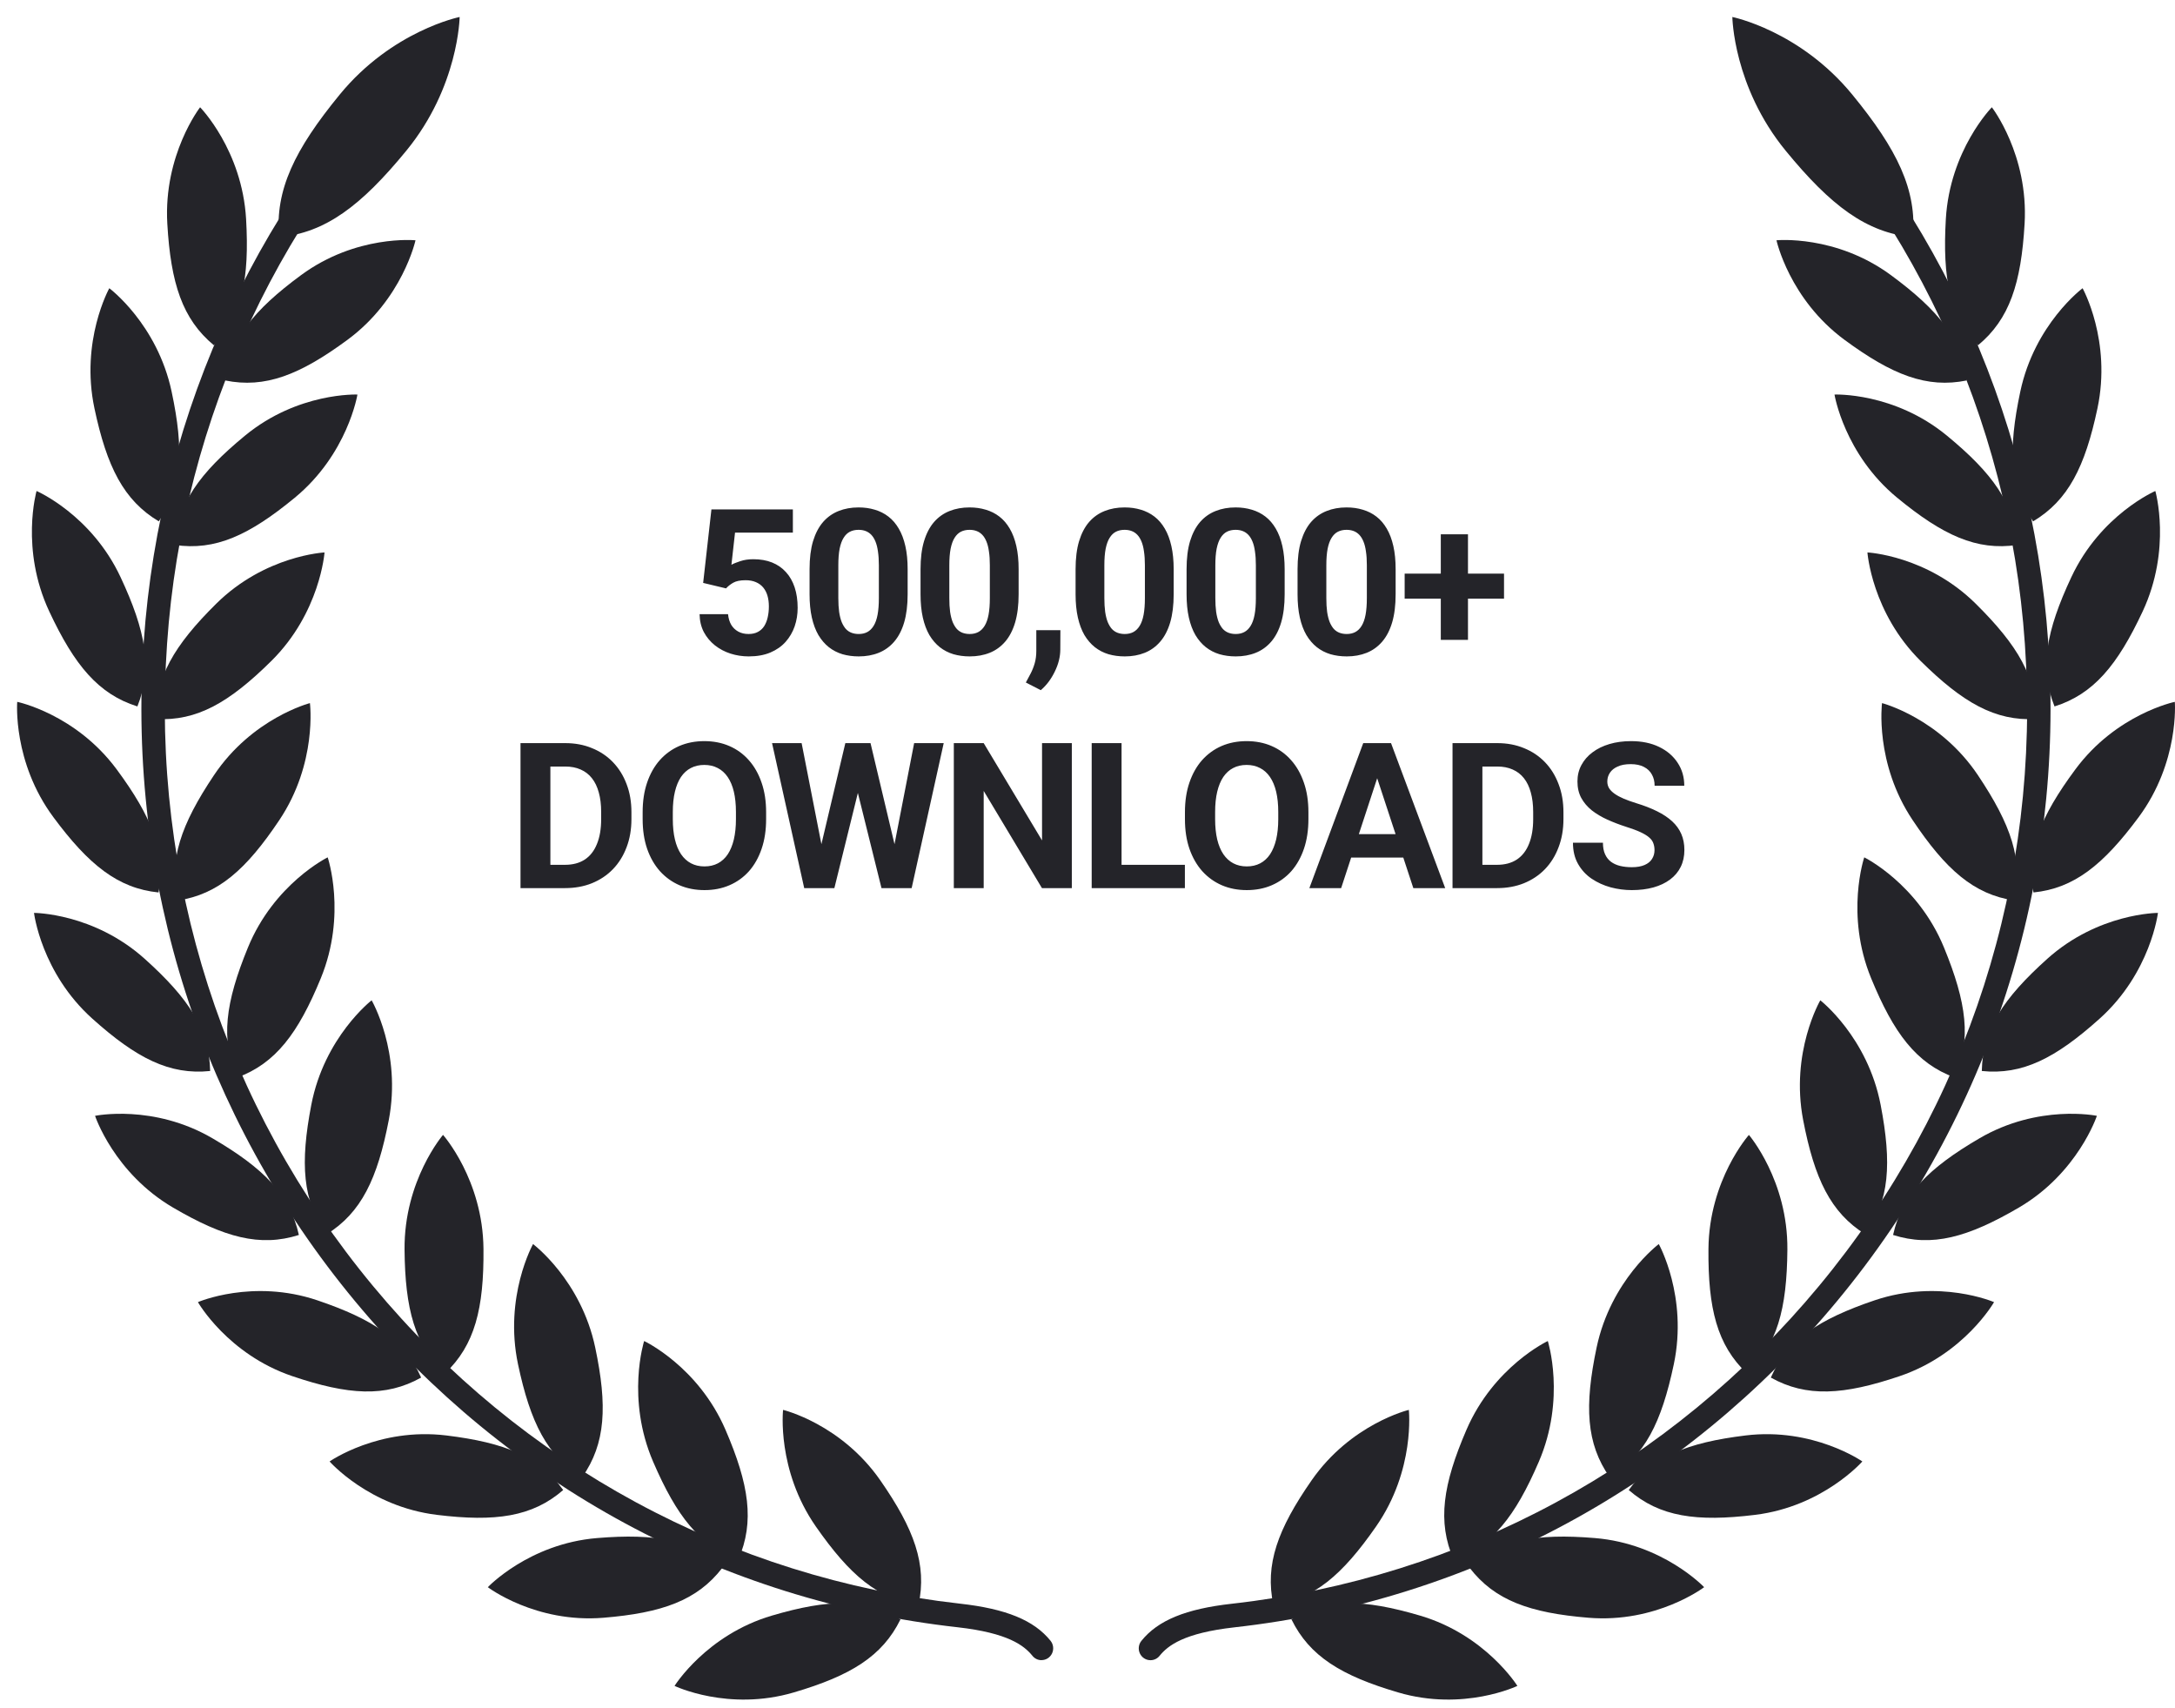 <svg width="121" height="95" viewBox="0 0 121 95" fill="none" xmlns="http://www.w3.org/2000/svg">
<path d="M40.392 32.73L39.118 32.425L39.578 28.337H44.109V29.628H40.891L40.691 31.417C40.798 31.354 40.961 31.288 41.179 31.217C41.397 31.143 41.641 31.107 41.91 31.107C42.301 31.107 42.649 31.168 42.952 31.289C43.254 31.411 43.511 31.588 43.721 31.821C43.936 32.054 44.098 32.338 44.209 32.674C44.32 33.01 44.375 33.391 44.375 33.815C44.375 34.174 44.32 34.515 44.209 34.84C44.098 35.161 43.93 35.45 43.705 35.704C43.48 35.956 43.197 36.153 42.857 36.297C42.518 36.441 42.115 36.513 41.65 36.513C41.303 36.513 40.967 36.461 40.642 36.358C40.32 36.255 40.03 36.101 39.772 35.898C39.517 35.695 39.312 35.45 39.157 35.161C39.005 34.87 38.926 34.537 38.919 34.164H40.503C40.525 34.393 40.584 34.591 40.68 34.757C40.78 34.92 40.911 35.045 41.074 35.134C41.236 35.222 41.426 35.267 41.644 35.267C41.847 35.267 42.021 35.228 42.165 35.15C42.309 35.073 42.425 34.966 42.514 34.829C42.602 34.689 42.667 34.526 42.708 34.342C42.752 34.153 42.774 33.95 42.774 33.732C42.774 33.514 42.748 33.317 42.697 33.139C42.645 32.962 42.566 32.809 42.459 32.68C42.351 32.55 42.215 32.451 42.049 32.381C41.886 32.31 41.696 32.275 41.478 32.275C41.182 32.275 40.954 32.322 40.791 32.414C40.632 32.506 40.499 32.611 40.392 32.73ZM50.494 31.66V33.056C50.494 33.662 50.429 34.185 50.3 34.624C50.171 35.06 49.984 35.418 49.741 35.699C49.501 35.976 49.214 36.181 48.882 36.314C48.55 36.447 48.18 36.513 47.774 36.513C47.449 36.513 47.146 36.472 46.865 36.391C46.585 36.306 46.332 36.175 46.107 35.998C45.885 35.821 45.693 35.597 45.531 35.328C45.372 35.054 45.25 34.729 45.165 34.353C45.08 33.976 45.038 33.544 45.038 33.056V31.66C45.038 31.055 45.102 30.536 45.231 30.104C45.364 29.668 45.551 29.312 45.791 29.035C46.035 28.758 46.323 28.555 46.655 28.425C46.987 28.292 47.357 28.226 47.763 28.226C48.088 28.226 48.389 28.268 48.666 28.353C48.947 28.435 49.2 28.562 49.425 28.736C49.65 28.909 49.842 29.133 50.001 29.406C50.16 29.675 50.282 29.999 50.367 30.375C50.452 30.748 50.494 31.177 50.494 31.66ZM48.893 33.267V31.444C48.893 31.153 48.876 30.898 48.843 30.68C48.814 30.462 48.767 30.277 48.705 30.126C48.642 29.971 48.564 29.845 48.472 29.749C48.38 29.653 48.274 29.583 48.156 29.539C48.038 29.494 47.907 29.472 47.763 29.472C47.582 29.472 47.421 29.507 47.281 29.578C47.144 29.648 47.028 29.76 46.932 29.916C46.836 30.067 46.762 30.27 46.71 30.525C46.662 30.776 46.638 31.082 46.638 31.444V33.267C46.638 33.559 46.653 33.815 46.683 34.037C46.716 34.258 46.764 34.449 46.827 34.608C46.893 34.763 46.971 34.89 47.059 34.99C47.152 35.086 47.257 35.156 47.375 35.2C47.497 35.245 47.63 35.267 47.774 35.267C47.951 35.267 48.108 35.232 48.245 35.161C48.385 35.088 48.503 34.973 48.599 34.818C48.699 34.659 48.773 34.452 48.821 34.198C48.869 33.943 48.893 33.633 48.893 33.267ZM56.668 31.66V33.056C56.668 33.662 56.603 34.185 56.474 34.624C56.345 35.06 56.158 35.418 55.915 35.699C55.675 35.976 55.389 36.181 55.056 36.314C54.724 36.447 54.354 36.513 53.948 36.513C53.623 36.513 53.32 36.472 53.04 36.391C52.759 36.306 52.506 36.175 52.281 35.998C52.059 35.821 51.867 35.597 51.705 35.328C51.546 35.054 51.424 34.729 51.339 34.353C51.254 33.976 51.212 33.544 51.212 33.056V31.66C51.212 31.055 51.276 30.536 51.406 30.104C51.538 29.668 51.725 29.312 51.965 29.035C52.209 28.758 52.497 28.555 52.829 28.425C53.162 28.292 53.531 28.226 53.937 28.226C54.262 28.226 54.563 28.268 54.84 28.353C55.121 28.435 55.374 28.562 55.599 28.736C55.824 28.909 56.016 29.133 56.175 29.406C56.334 29.675 56.456 29.999 56.541 30.375C56.626 30.748 56.668 31.177 56.668 31.66ZM55.067 33.267V31.444C55.067 31.153 55.051 30.898 55.017 30.68C54.988 30.462 54.942 30.277 54.879 30.126C54.816 29.971 54.739 29.845 54.646 29.749C54.554 29.653 54.449 29.583 54.33 29.539C54.212 29.494 54.081 29.472 53.937 29.472C53.756 29.472 53.596 29.507 53.455 29.578C53.319 29.648 53.202 29.76 53.106 29.916C53.01 30.067 52.936 30.27 52.885 30.525C52.837 30.776 52.813 31.082 52.813 31.444V33.267C52.813 33.559 52.827 33.815 52.857 34.037C52.89 34.258 52.938 34.449 53.001 34.608C53.067 34.763 53.145 34.89 53.234 34.99C53.326 35.086 53.431 35.156 53.549 35.2C53.671 35.245 53.804 35.267 53.948 35.267C54.126 35.267 54.282 35.232 54.419 35.161C54.559 35.088 54.678 34.973 54.774 34.818C54.873 34.659 54.947 34.452 54.995 34.198C55.043 33.943 55.067 33.633 55.067 33.267ZM58.992 35.056L58.987 36.125C58.987 36.535 58.883 36.949 58.676 37.366C58.473 37.783 58.215 38.125 57.901 38.391L57.07 37.965C57.162 37.795 57.253 37.625 57.342 37.455C57.43 37.285 57.504 37.099 57.563 36.895C57.622 36.692 57.652 36.461 57.652 36.203V35.056H58.992ZM65.294 31.66V33.056C65.294 33.662 65.229 34.185 65.1 34.624C64.971 35.06 64.784 35.418 64.54 35.699C64.3 35.976 64.014 36.181 63.682 36.314C63.349 36.447 62.98 36.513 62.574 36.513C62.249 36.513 61.946 36.472 61.665 36.391C61.385 36.306 61.132 36.175 60.907 35.998C60.685 35.821 60.493 35.597 60.33 35.328C60.172 35.054 60.05 34.729 59.965 34.353C59.88 33.976 59.837 33.544 59.837 33.056V31.66C59.837 31.055 59.902 30.536 60.031 30.104C60.164 29.668 60.351 29.312 60.591 29.035C60.834 28.758 61.123 28.555 61.455 28.425C61.787 28.292 62.157 28.226 62.563 28.226C62.888 28.226 63.189 28.268 63.466 28.353C63.746 28.435 63.999 28.562 64.225 28.736C64.45 28.909 64.642 29.133 64.801 29.406C64.96 29.675 65.082 29.999 65.166 30.375C65.251 30.748 65.294 31.177 65.294 31.66ZM63.693 33.267V31.444C63.693 31.153 63.676 30.898 63.643 30.68C63.614 30.462 63.567 30.277 63.505 30.126C63.442 29.971 63.364 29.845 63.272 29.749C63.18 29.653 63.074 29.583 62.956 29.539C62.838 29.494 62.707 29.472 62.563 29.472C62.382 29.472 62.221 29.507 62.081 29.578C61.944 29.648 61.828 29.76 61.732 29.916C61.636 30.067 61.562 30.27 61.51 30.525C61.462 30.776 61.438 31.082 61.438 31.444V33.267C61.438 33.559 61.453 33.815 61.483 34.037C61.516 34.258 61.564 34.449 61.627 34.608C61.693 34.763 61.771 34.89 61.859 34.99C61.952 35.086 62.057 35.156 62.175 35.2C62.297 35.245 62.43 35.267 62.574 35.267C62.751 35.267 62.908 35.232 63.045 35.161C63.185 35.088 63.303 34.973 63.399 34.818C63.499 34.659 63.573 34.452 63.621 34.198C63.669 33.943 63.693 33.633 63.693 33.267ZM71.468 31.66V33.056C71.468 33.662 71.403 34.185 71.274 34.624C71.145 35.06 70.958 35.418 70.715 35.699C70.475 35.976 70.188 36.181 69.856 36.314C69.524 36.447 69.154 36.513 68.748 36.513C68.423 36.513 68.12 36.472 67.84 36.391C67.559 36.306 67.306 36.175 67.081 35.998C66.859 35.821 66.667 35.597 66.505 35.328C66.346 35.054 66.224 34.729 66.139 34.353C66.054 33.976 66.012 33.544 66.012 33.056V31.66C66.012 31.055 66.076 30.536 66.205 30.104C66.338 29.668 66.525 29.312 66.765 29.035C67.009 28.758 67.297 28.555 67.629 28.425C67.962 28.292 68.331 28.226 68.737 28.226C69.062 28.226 69.363 28.268 69.64 28.353C69.921 28.435 70.174 28.562 70.399 28.736C70.624 28.909 70.816 29.133 70.975 29.406C71.134 29.675 71.256 29.999 71.341 30.375C71.425 30.748 71.468 31.177 71.468 31.66ZM69.867 33.267V31.444C69.867 31.153 69.85 30.898 69.817 30.68C69.788 30.462 69.742 30.277 69.679 30.126C69.616 29.971 69.538 29.845 69.446 29.749C69.354 29.653 69.249 29.583 69.13 29.539C69.012 29.494 68.881 29.472 68.737 29.472C68.556 29.472 68.395 29.507 68.255 29.578C68.118 29.648 68.002 29.76 67.906 29.916C67.81 30.067 67.736 30.27 67.684 30.525C67.636 30.776 67.612 31.082 67.612 31.444V33.267C67.612 33.559 67.627 33.815 67.657 34.037C67.69 34.258 67.738 34.449 67.801 34.608C67.867 34.763 67.945 34.89 68.034 34.99C68.126 35.086 68.231 35.156 68.349 35.2C68.471 35.245 68.604 35.267 68.748 35.267C68.925 35.267 69.082 35.232 69.219 35.161C69.359 35.088 69.478 34.973 69.573 34.818C69.673 34.659 69.747 34.452 69.795 34.198C69.843 33.943 69.867 33.633 69.867 33.267ZM77.642 31.66V33.056C77.642 33.662 77.578 34.185 77.448 34.624C77.319 35.06 77.132 35.418 76.889 35.699C76.649 35.976 76.362 36.181 76.03 36.314C75.698 36.447 75.329 36.513 74.922 36.513C74.597 36.513 74.294 36.472 74.014 36.391C73.733 36.306 73.48 36.175 73.255 35.998C73.033 35.821 72.841 35.597 72.679 35.328C72.52 35.054 72.398 34.729 72.313 34.353C72.228 33.976 72.186 33.544 72.186 33.056V31.66C72.186 31.055 72.25 30.536 72.38 30.104C72.513 29.668 72.699 29.312 72.939 29.035C73.183 28.758 73.471 28.555 73.803 28.425C74.136 28.292 74.505 28.226 74.911 28.226C75.236 28.226 75.537 28.268 75.814 28.353C76.095 28.435 76.348 28.562 76.573 28.736C76.798 28.909 76.99 29.133 77.149 29.406C77.308 29.675 77.43 29.999 77.515 30.375C77.6 30.748 77.642 31.177 77.642 31.66ZM76.041 33.267V31.444C76.041 31.153 76.025 30.898 75.991 30.68C75.962 30.462 75.916 30.277 75.853 30.126C75.79 29.971 75.713 29.845 75.62 29.749C75.528 29.653 75.423 29.583 75.305 29.539C75.186 29.494 75.055 29.472 74.911 29.472C74.73 29.472 74.57 29.507 74.429 29.578C74.293 29.648 74.176 29.76 74.08 29.916C73.984 30.067 73.91 30.27 73.859 30.525C73.811 30.776 73.787 31.082 73.787 31.444V33.267C73.787 33.559 73.801 33.815 73.831 34.037C73.864 34.258 73.912 34.449 73.975 34.608C74.041 34.763 74.119 34.89 74.208 34.99C74.3 35.086 74.405 35.156 74.523 35.2C74.645 35.245 74.778 35.267 74.922 35.267C75.1 35.267 75.257 35.232 75.393 35.161C75.534 35.088 75.652 34.973 75.748 34.818C75.847 34.659 75.921 34.452 75.969 34.198C76.017 33.943 76.041 33.633 76.041 33.267ZM83.672 31.91V33.3H78.144V31.91H83.672ZM81.667 29.722V35.594H80.155V29.722H81.667ZM31.433 49.402H29.677L29.688 48.106H31.433C31.869 48.106 32.236 48.008 32.536 47.812C32.835 47.613 33.06 47.323 33.211 46.943C33.367 46.562 33.444 46.103 33.444 45.563V45.17C33.444 44.757 33.4 44.393 33.311 44.079C33.226 43.765 33.099 43.501 32.929 43.287C32.759 43.072 32.55 42.912 32.303 42.805C32.056 42.694 31.771 42.639 31.45 42.639H29.644V41.337H31.45C31.989 41.337 32.482 41.429 32.929 41.614C33.38 41.795 33.769 42.055 34.098 42.395C34.426 42.735 34.679 43.141 34.857 43.614C35.038 44.083 35.128 44.605 35.128 45.181V45.563C35.128 46.136 35.038 46.658 34.857 47.131C34.679 47.604 34.426 48.01 34.098 48.35C33.773 48.686 33.383 48.946 32.929 49.131C32.478 49.312 31.98 49.402 31.433 49.402ZM30.619 41.337V49.402H28.957V41.337H30.619ZM42.621 45.181V45.563C42.621 46.176 42.538 46.727 42.371 47.214C42.205 47.702 41.971 48.117 41.668 48.461C41.365 48.8 41.003 49.061 40.582 49.242C40.165 49.423 39.701 49.513 39.192 49.513C38.686 49.513 38.222 49.423 37.801 49.242C37.384 49.061 37.022 48.8 36.715 48.461C36.409 48.117 36.171 47.702 36.001 47.214C35.835 46.727 35.752 46.176 35.752 45.563V45.181C35.752 44.565 35.835 44.014 36.001 43.53C36.167 43.043 36.402 42.627 36.705 42.284C37.011 41.941 37.373 41.678 37.79 41.497C38.211 41.316 38.675 41.226 39.181 41.226C39.69 41.226 40.154 41.316 40.571 41.497C40.992 41.678 41.354 41.941 41.657 42.284C41.963 42.627 42.2 43.043 42.366 43.53C42.536 44.014 42.621 44.565 42.621 45.181ZM40.942 45.563V45.17C40.942 44.742 40.903 44.365 40.826 44.04C40.748 43.715 40.634 43.442 40.482 43.22C40.331 42.999 40.146 42.832 39.928 42.722C39.711 42.607 39.461 42.55 39.181 42.55C38.9 42.55 38.651 42.607 38.433 42.722C38.219 42.832 38.036 42.999 37.884 43.22C37.737 43.442 37.624 43.715 37.547 44.04C37.469 44.365 37.43 44.742 37.43 45.17V45.563C37.43 45.988 37.469 46.365 37.547 46.694C37.624 47.019 37.739 47.294 37.89 47.519C38.041 47.74 38.226 47.908 38.444 48.023C38.662 48.138 38.911 48.195 39.192 48.195C39.472 48.195 39.722 48.138 39.94 48.023C40.157 47.908 40.34 47.74 40.488 47.519C40.636 47.294 40.748 47.019 40.826 46.694C40.903 46.365 40.942 45.988 40.942 45.563ZM45.421 48.123L47.028 41.337H47.925L48.13 42.467L46.418 49.402H45.455L45.421 48.123ZM44.596 41.337L45.925 48.123L45.815 49.402H44.74L42.951 41.337H44.596ZM49.543 48.095L50.856 41.337H52.501L50.717 49.402H49.642L49.543 48.095ZM48.429 41.337L50.047 48.15L50.002 49.402H49.039L47.316 42.461L47.537 41.337H48.429ZM59.628 41.337V49.402H57.966L54.725 43.996V49.402H53.063V41.337H54.725L57.971 46.749V41.337H59.628ZM65.918 48.106V49.402H61.858V48.106H65.918ZM62.395 41.337V49.402H60.733V41.337H62.395ZM72.79 45.181V45.563C72.79 46.176 72.707 46.727 72.541 47.214C72.375 47.702 72.14 48.117 71.838 48.461C71.535 48.8 71.173 49.061 70.752 49.242C70.335 49.423 69.871 49.513 69.361 49.513C68.856 49.513 68.392 49.423 67.971 49.242C67.554 49.061 67.192 48.8 66.885 48.461C66.579 48.117 66.341 47.702 66.171 47.214C66.004 46.727 65.921 46.176 65.921 45.563V45.181C65.921 44.565 66.004 44.014 66.171 43.53C66.337 43.043 66.571 42.627 66.874 42.284C67.181 41.941 67.543 41.678 67.96 41.497C68.381 41.316 68.844 41.226 69.35 41.226C69.86 41.226 70.323 41.316 70.741 41.497C71.162 41.678 71.524 41.941 71.826 42.284C72.133 42.627 72.369 43.043 72.536 43.53C72.706 44.014 72.79 44.565 72.79 45.181ZM71.112 45.563V45.17C71.112 44.742 71.073 44.365 70.996 44.04C70.918 43.715 70.804 43.442 70.652 43.22C70.501 42.999 70.316 42.832 70.098 42.722C69.88 42.607 69.631 42.55 69.35 42.55C69.07 42.55 68.82 42.607 68.603 42.722C68.388 42.832 68.206 42.999 68.054 43.22C67.906 43.442 67.794 43.715 67.716 44.04C67.639 44.365 67.6 44.742 67.6 45.17V45.563C67.6 45.988 67.639 46.365 67.716 46.694C67.794 47.019 67.908 47.294 68.06 47.519C68.211 47.74 68.396 47.908 68.614 48.023C68.832 48.138 69.081 48.195 69.361 48.195C69.642 48.195 69.891 48.138 70.109 48.023C70.327 47.908 70.51 47.74 70.658 47.519C70.805 47.294 70.918 47.019 70.996 46.694C71.073 46.365 71.112 45.988 71.112 45.563ZM76.804 42.716L74.611 49.402H72.843L75.84 41.337H76.965L76.804 42.716ZM78.627 49.402L76.427 42.716L76.25 41.337H77.386L80.399 49.402H78.627ZM78.527 46.4V47.702H74.267V46.4H78.527ZM83.283 49.402H81.527L81.538 48.106H83.283C83.719 48.106 84.086 48.008 84.385 47.812C84.684 47.613 84.91 47.323 85.061 46.943C85.216 46.562 85.294 46.103 85.294 45.563V45.17C85.294 44.757 85.249 44.393 85.161 44.079C85.076 43.765 84.948 43.501 84.779 43.287C84.609 43.072 84.4 42.912 84.153 42.805C83.905 42.694 83.621 42.639 83.3 42.639H81.494V41.337H83.3C83.839 41.337 84.332 41.429 84.779 41.614C85.229 41.795 85.619 42.055 85.948 42.395C86.276 42.735 86.529 43.141 86.706 43.614C86.887 44.083 86.978 44.605 86.978 45.181V45.563C86.978 46.136 86.887 46.658 86.706 47.131C86.529 47.604 86.276 48.01 85.948 48.35C85.623 48.686 85.233 48.946 84.779 49.131C84.328 49.312 83.83 49.402 83.283 49.402ZM82.469 41.337V49.402H80.807V41.337H82.469ZM92.044 47.292C92.044 47.148 92.022 47.019 91.978 46.904C91.937 46.786 91.859 46.679 91.745 46.583C91.63 46.483 91.47 46.385 91.263 46.289C91.056 46.193 90.788 46.093 90.46 45.99C90.094 45.872 89.747 45.739 89.418 45.591C89.093 45.443 88.805 45.272 88.554 45.076C88.307 44.877 88.111 44.646 87.967 44.383C87.827 44.121 87.757 43.817 87.757 43.469C87.757 43.133 87.83 42.829 87.978 42.556C88.126 42.279 88.333 42.042 88.599 41.846C88.864 41.647 89.178 41.494 89.54 41.387C89.906 41.279 90.306 41.226 90.742 41.226C91.337 41.226 91.856 41.333 92.299 41.547C92.742 41.761 93.086 42.055 93.329 42.428C93.577 42.801 93.7 43.228 93.7 43.708H92.05C92.05 43.471 92 43.264 91.9 43.087C91.804 42.906 91.656 42.764 91.457 42.661C91.261 42.557 91.014 42.506 90.715 42.506C90.427 42.506 90.186 42.55 89.995 42.639C89.802 42.724 89.658 42.84 89.562 42.987C89.466 43.132 89.418 43.294 89.418 43.475C89.418 43.612 89.452 43.735 89.518 43.846C89.588 43.957 89.692 44.06 89.828 44.156C89.965 44.252 90.133 44.343 90.332 44.428C90.532 44.513 90.763 44.596 91.025 44.677C91.464 44.81 91.85 44.96 92.183 45.126C92.519 45.292 92.799 45.478 93.025 45.685C93.25 45.892 93.42 46.127 93.534 46.389C93.649 46.651 93.706 46.948 93.706 47.281C93.706 47.632 93.638 47.945 93.501 48.222C93.364 48.499 93.167 48.734 92.908 48.926C92.65 49.118 92.341 49.264 91.983 49.364C91.625 49.463 91.224 49.513 90.781 49.513C90.382 49.513 89.989 49.461 89.601 49.358C89.213 49.251 88.861 49.09 88.543 48.876C88.229 48.662 87.978 48.389 87.79 48.056C87.601 47.724 87.507 47.331 87.507 46.876H89.175C89.175 47.127 89.213 47.34 89.291 47.513C89.368 47.687 89.478 47.827 89.618 47.934C89.762 48.041 89.932 48.119 90.127 48.167C90.327 48.215 90.545 48.239 90.781 48.239C91.069 48.239 91.305 48.198 91.49 48.117C91.678 48.036 91.817 47.923 91.906 47.779C91.998 47.635 92.044 47.473 92.044 47.292Z" fill="#242429"/>
<path d="M64.002 92.35C63.879 92.35 63.758 92.315 63.654 92.248C63.55 92.182 63.467 92.086 63.414 91.974C63.361 91.861 63.341 91.735 63.356 91.611C63.371 91.487 63.42 91.37 63.499 91.274C64.418 90.132 65.971 89.495 68.532 89.209C81.323 87.778 92.922 81.503 101.191 71.539C109.492 61.537 113.56 48.849 112.648 35.817C111.782 23.206 106.23 11.397 97.111 2.769C97.048 2.71 96.997 2.639 96.961 2.56C96.925 2.481 96.905 2.396 96.902 2.309C96.898 2.222 96.912 2.135 96.942 2.053C96.972 1.972 97.018 1.897 97.077 1.834C97.136 1.77 97.206 1.719 97.284 1.683C97.363 1.648 97.447 1.628 97.533 1.625C97.619 1.623 97.705 1.637 97.785 1.669C97.865 1.7 97.938 1.747 98.001 1.807C107.359 10.662 113.057 22.781 113.947 35.724C114.883 49.102 110.708 62.124 102.187 72.39C93.702 82.615 81.801 89.054 68.675 90.522C65.861 90.837 64.969 91.537 64.506 92.112C64.445 92.187 64.368 92.247 64.281 92.288C64.194 92.33 64.098 92.351 64.002 92.35Z" fill="#242429"/>
<path d="M57.94 92.348C57.844 92.349 57.748 92.327 57.661 92.285C57.574 92.243 57.497 92.182 57.436 92.106C56.973 91.533 56.081 90.833 53.268 90.517C40.142 89.049 28.244 82.61 19.755 72.385C11.235 62.119 7.056 49.097 7.996 35.718C8.885 22.776 14.583 10.657 23.942 1.803C24.004 1.743 24.077 1.696 24.157 1.665C24.238 1.634 24.323 1.619 24.409 1.621C24.495 1.624 24.579 1.644 24.658 1.679C24.736 1.715 24.807 1.766 24.865 1.83C24.924 1.893 24.97 1.968 25 2.05C25.03 2.131 25.044 2.218 25.041 2.305C25.038 2.392 25.017 2.477 24.982 2.556C24.946 2.635 24.895 2.706 24.831 2.765C15.713 11.394 10.161 23.203 9.294 35.813C8.382 48.848 12.451 61.535 20.751 71.535C29.02 81.499 40.621 87.774 53.41 89.205C55.971 89.491 57.524 90.129 58.444 91.27C58.522 91.366 58.571 91.484 58.586 91.607C58.601 91.731 58.581 91.857 58.529 91.97C58.476 92.082 58.392 92.178 58.288 92.245C58.184 92.311 58.063 92.346 57.94 92.346L57.94 92.348Z" fill="#242429"/>
<path d="M76.557 84.907C78.745 81.76 78.376 78.426 78.376 78.426C78.376 78.426 75.154 79.198 72.967 82.346C71.083 85.057 70.36 87.024 70.84 89.27C73.09 88.974 74.674 87.618 76.557 84.907Z" fill="#242429"/>
<path d="M79 89.87C82.649 90.944 84.415 93.78 84.415 93.78C84.415 93.78 81.423 95.218 77.775 94.141C74.632 93.216 72.855 92.138 71.846 90.078C73.79 88.889 75.857 88.944 79 89.87Z" fill="#242429"/>
<path d="M85.606 81.315C87.127 77.787 86.108 74.596 86.108 74.596C86.108 74.596 83.104 76.006 81.582 79.534C80.272 82.572 79.952 84.646 80.867 86.749C83.012 86 84.296 84.353 85.606 81.315Z" fill="#242429"/>
<path d="M88.727 85.556C92.514 85.868 94.805 88.289 94.805 88.289C94.805 88.289 92.157 90.302 88.369 89.989C85.108 89.72 83.153 89.024 81.758 87.212C83.427 85.652 85.464 85.286 88.727 85.556Z" fill="#242429"/>
<path d="M93.118 75.887C93.911 72.123 92.282 69.203 92.282 69.203C92.282 69.203 89.618 71.194 88.823 74.955C88.141 78.197 88.236 80.294 89.548 82.169C91.502 81.004 92.434 79.13 93.118 75.887Z" fill="#242429"/>
<path d="M97.107 79.849C100.879 79.388 103.606 81.295 103.606 81.295C103.606 81.295 101.409 83.804 97.637 84.266C94.388 84.664 92.333 84.378 90.611 82.885C91.932 81.019 93.859 80.247 97.107 79.849Z" fill="#242429"/>
<path d="M99.436 69.511C99.469 65.662 97.296 63.131 97.296 63.131C97.296 63.131 95.079 65.622 95.045 69.472C95.017 72.787 95.525 74.822 97.181 76.393C98.864 74.852 99.41 72.826 99.436 69.511Z" fill="#242429"/>
<path d="M104.284 72.333C107.889 71.115 110.933 72.432 110.933 72.432C110.933 72.432 109.277 75.336 105.672 76.553C102.567 77.602 100.5 77.739 98.515 76.629C99.445 74.529 101.18 73.385 104.284 72.333Z" fill="#242429"/>
<path d="M104.624 61.459C103.896 57.681 101.267 55.643 101.267 55.643C101.267 55.643 99.586 58.533 100.315 62.312C100.941 65.566 101.841 67.458 103.774 68.659C105.118 66.808 105.251 64.714 104.624 61.459Z" fill="#242429"/>
<path d="M110.12 63.321C113.411 61.397 116.654 62.069 116.654 62.069C116.654 62.069 115.605 65.247 112.313 67.174C109.479 68.831 107.481 69.384 105.316 68.696C105.812 66.453 107.285 64.977 110.12 63.321Z" fill="#242429"/>
<path d="M108.15 52.71C106.691 49.153 103.712 47.691 103.712 47.691C103.712 47.691 102.637 50.864 104.096 54.419C105.354 57.48 106.608 59.15 108.74 59.937C109.691 57.85 109.407 55.771 108.15 52.71Z" fill="#242429"/>
<path d="M113.896 53.334C116.741 50.781 120.051 50.781 120.051 50.781C120.051 50.781 119.652 54.111 116.807 56.664C114.358 58.863 112.509 59.809 110.252 59.575C110.295 57.277 111.446 55.532 113.896 53.334Z" fill="#242429"/>
<path d="M110.041 43.128C107.909 39.941 104.701 39.111 104.701 39.111C104.701 39.111 104.275 42.441 106.407 45.624C108.244 48.368 109.803 49.75 112.047 50.089C112.567 47.851 111.878 45.872 110.041 43.128Z" fill="#242429"/>
<path d="M115.463 42.79C117.745 39.712 120.99 39.041 120.99 39.041C120.99 39.041 121.257 42.385 118.973 45.463C117.007 48.112 115.383 49.416 113.126 49.644C112.714 47.384 113.497 45.441 115.463 42.79Z" fill="#242429"/>
<path d="M109.915 33.583C107.196 30.893 103.889 30.73 103.889 30.73C103.889 30.73 104.129 34.076 106.847 36.766C109.189 39.082 110.99 40.119 113.255 39.996C113.323 37.699 112.256 35.899 109.915 33.583Z" fill="#242429"/>
<path d="M115.232 32.106C116.861 28.625 119.906 27.312 119.906 27.312C119.906 27.312 120.828 30.534 119.2 34.013C117.798 37.008 116.464 38.614 114.297 39.296C113.446 37.165 113.828 35.102 115.232 32.106Z" fill="#242429"/>
<path d="M108.313 24.234C105.365 21.805 102.057 21.947 102.057 21.947C102.057 21.947 102.595 25.257 105.543 27.686C108.083 29.778 109.968 30.645 112.213 30.314C112.075 28.02 110.852 26.326 108.313 24.234Z" fill="#242429"/>
<path d="M112.393 21.785C113.191 18.021 115.859 16.033 115.859 16.033C115.859 16.033 117.484 18.955 116.685 22.719C115.997 25.96 115.062 27.833 113.106 29.001C111.797 27.123 111.704 25.027 112.393 21.785Z" fill="#242429"/>
<path d="M105.198 15.306C102.124 13.042 98.829 13.366 98.829 13.366C98.829 13.366 99.543 16.641 102.616 18.905C105.264 20.854 107.193 21.616 109.414 21.163C109.157 18.88 107.845 17.256 105.198 15.306Z" fill="#242429"/>
<path d="M108.251 12.186C108.475 8.343 110.811 5.967 110.811 5.967C110.811 5.967 112.857 8.604 112.633 12.447C112.44 15.757 111.798 17.752 110.041 19.207C108.466 17.554 108.059 15.496 108.251 12.186Z" fill="#242429"/>
<path d="M99.338 8.38C96.425 4.823 96.374 0.945 96.374 0.945C96.374 0.945 100.128 1.702 103.044 5.259C105.556 8.321 106.649 10.571 106.419 13.194C103.829 12.945 101.848 11.443 99.338 8.38Z" fill="#242429"/>
<path d="M45.383 84.907C43.196 81.76 43.564 78.426 43.564 78.426C43.564 78.426 46.786 79.198 48.974 82.346C50.858 85.057 51.581 87.024 51.1 89.27C48.851 88.974 47.271 87.618 45.383 84.907Z" fill="#242429"/>
<path d="M42.942 89.87C39.293 90.944 37.527 93.78 37.527 93.78C37.527 93.78 40.519 95.218 44.167 94.141C47.31 93.216 49.087 92.138 50.096 90.078C48.156 88.889 46.085 88.944 42.942 89.87Z" fill="#242429"/>
<path d="M36.337 81.315C34.816 77.787 35.835 74.596 35.835 74.596C35.835 74.596 38.839 76.006 40.361 79.534C41.671 82.572 41.991 84.646 41.076 86.749C38.931 86 37.648 84.353 36.337 81.315Z" fill="#242429"/>
<path d="M33.218 85.556C29.43 85.868 27.139 88.289 27.139 88.289C27.139 88.289 29.787 90.302 33.574 89.989C36.835 89.72 38.79 89.024 40.186 87.212C38.519 85.652 36.479 85.286 33.218 85.556Z" fill="#242429"/>
<path d="M28.818 75.887C28.025 72.123 29.654 69.203 29.654 69.203C29.654 69.203 32.319 71.194 33.113 74.955C33.796 78.197 33.7 80.294 32.388 82.169C30.438 81.004 29.505 79.13 28.818 75.887Z" fill="#242429"/>
<path d="M24.835 79.849C21.062 79.388 18.336 81.295 18.336 81.295C18.336 81.295 20.533 83.804 24.305 84.266C27.554 84.664 29.609 84.378 31.331 82.885C30.01 81.019 28.083 80.247 24.835 79.849Z" fill="#242429"/>
<path d="M22.506 69.509C22.473 65.66 24.646 63.129 24.646 63.129C24.646 63.129 26.863 65.62 26.897 69.47C26.925 72.785 26.418 74.82 24.761 76.391C23.078 74.85 22.535 72.825 22.506 69.509Z" fill="#242429"/>
<path d="M17.659 72.333C14.055 71.115 11.011 72.432 11.011 72.432C11.011 72.432 12.668 75.336 16.272 76.553C19.377 77.602 21.444 77.739 23.429 76.629C22.498 74.529 20.764 73.385 17.659 72.333Z" fill="#242429"/>
<path d="M17.318 61.459C18.046 57.681 20.675 55.643 20.675 55.643C20.675 55.643 22.355 58.533 21.627 62.312C21 65.566 20.101 67.458 18.168 68.659C16.825 66.808 16.692 64.714 17.318 61.459Z" fill="#242429"/>
<path d="M11.823 63.321C8.532 61.397 5.288 62.069 5.288 62.069C5.288 62.069 6.338 65.247 9.629 67.174C12.463 68.831 14.461 69.384 16.627 68.696C16.13 66.453 14.658 64.977 11.823 63.321Z" fill="#242429"/>
<path d="M13.792 52.71C15.251 49.153 18.23 47.691 18.23 47.691C18.23 47.691 19.305 50.864 17.846 54.419C16.588 57.48 15.333 59.15 13.201 59.937C12.251 57.85 12.536 55.771 13.792 52.71Z" fill="#242429"/>
<path d="M8.048 53.334C5.203 50.781 1.892 50.781 1.892 50.781C1.892 50.781 2.292 54.111 5.137 56.664C7.586 58.863 9.435 59.809 11.691 59.575C11.649 57.277 10.498 55.532 8.048 53.334Z" fill="#242429"/>
<path d="M11.899 43.128C14.03 39.941 17.242 39.111 17.242 39.111C17.242 39.111 17.669 42.441 15.536 45.624C13.699 48.368 12.14 49.75 9.896 50.089C9.374 47.851 10.062 45.872 11.899 43.128Z" fill="#242429"/>
<path d="M6.486 42.79C4.203 39.712 0.958 39.041 0.958 39.041C0.958 39.041 0.691 42.385 2.975 45.463C4.94 48.112 6.564 49.416 8.821 49.644C9.231 47.384 8.447 45.441 6.486 42.79Z" fill="#242429"/>
<path d="M12.028 33.583C14.747 30.893 18.054 30.73 18.054 30.73C18.054 30.73 17.814 34.076 15.096 36.766C12.754 39.082 10.953 40.119 8.688 39.996C8.62 37.699 9.687 35.899 12.028 33.583Z" fill="#242429"/>
<path d="M6.708 32.106C5.08 28.625 2.034 27.312 2.034 27.312C2.034 27.312 1.113 30.534 2.741 34.013C4.143 37.008 5.476 38.614 7.643 39.296C8.494 37.165 8.11 35.102 6.708 32.106Z" fill="#242429"/>
<path d="M13.629 24.234C16.577 21.805 19.885 21.947 19.885 21.947C19.885 21.947 19.347 25.257 16.399 27.686C13.86 29.778 11.973 30.645 9.729 30.314C9.867 28.02 11.09 26.326 13.629 24.234Z" fill="#242429"/>
<path d="M9.548 21.785C8.748 18.021 6.081 16.033 6.081 16.033C6.081 16.033 4.455 18.955 5.255 22.719C5.943 25.96 6.878 27.833 8.834 29.001C10.145 27.123 10.239 25.027 9.548 21.785Z" fill="#242429"/>
<path d="M16.746 15.306C19.82 13.042 23.115 13.366 23.115 13.366C23.115 13.366 22.402 16.641 19.328 18.905C16.68 20.854 14.751 21.616 12.526 21.163C12.787 18.88 14.099 17.256 16.746 15.306Z" fill="#242429"/>
<path d="M13.691 12.186C13.467 8.343 11.132 5.967 11.132 5.967C11.132 5.967 9.086 8.604 9.308 12.447C9.501 15.757 10.143 17.752 11.9 19.207C13.476 17.554 13.881 15.496 13.691 12.186Z" fill="#242429"/>
<path d="M22.607 8.38C25.52 4.823 25.571 0.945 25.571 0.945C25.571 0.945 21.817 1.702 18.901 5.259C16.389 8.321 15.296 10.571 15.526 13.194C18.114 12.945 20.096 11.443 22.607 8.38Z" fill="#242429"/>
</svg>
